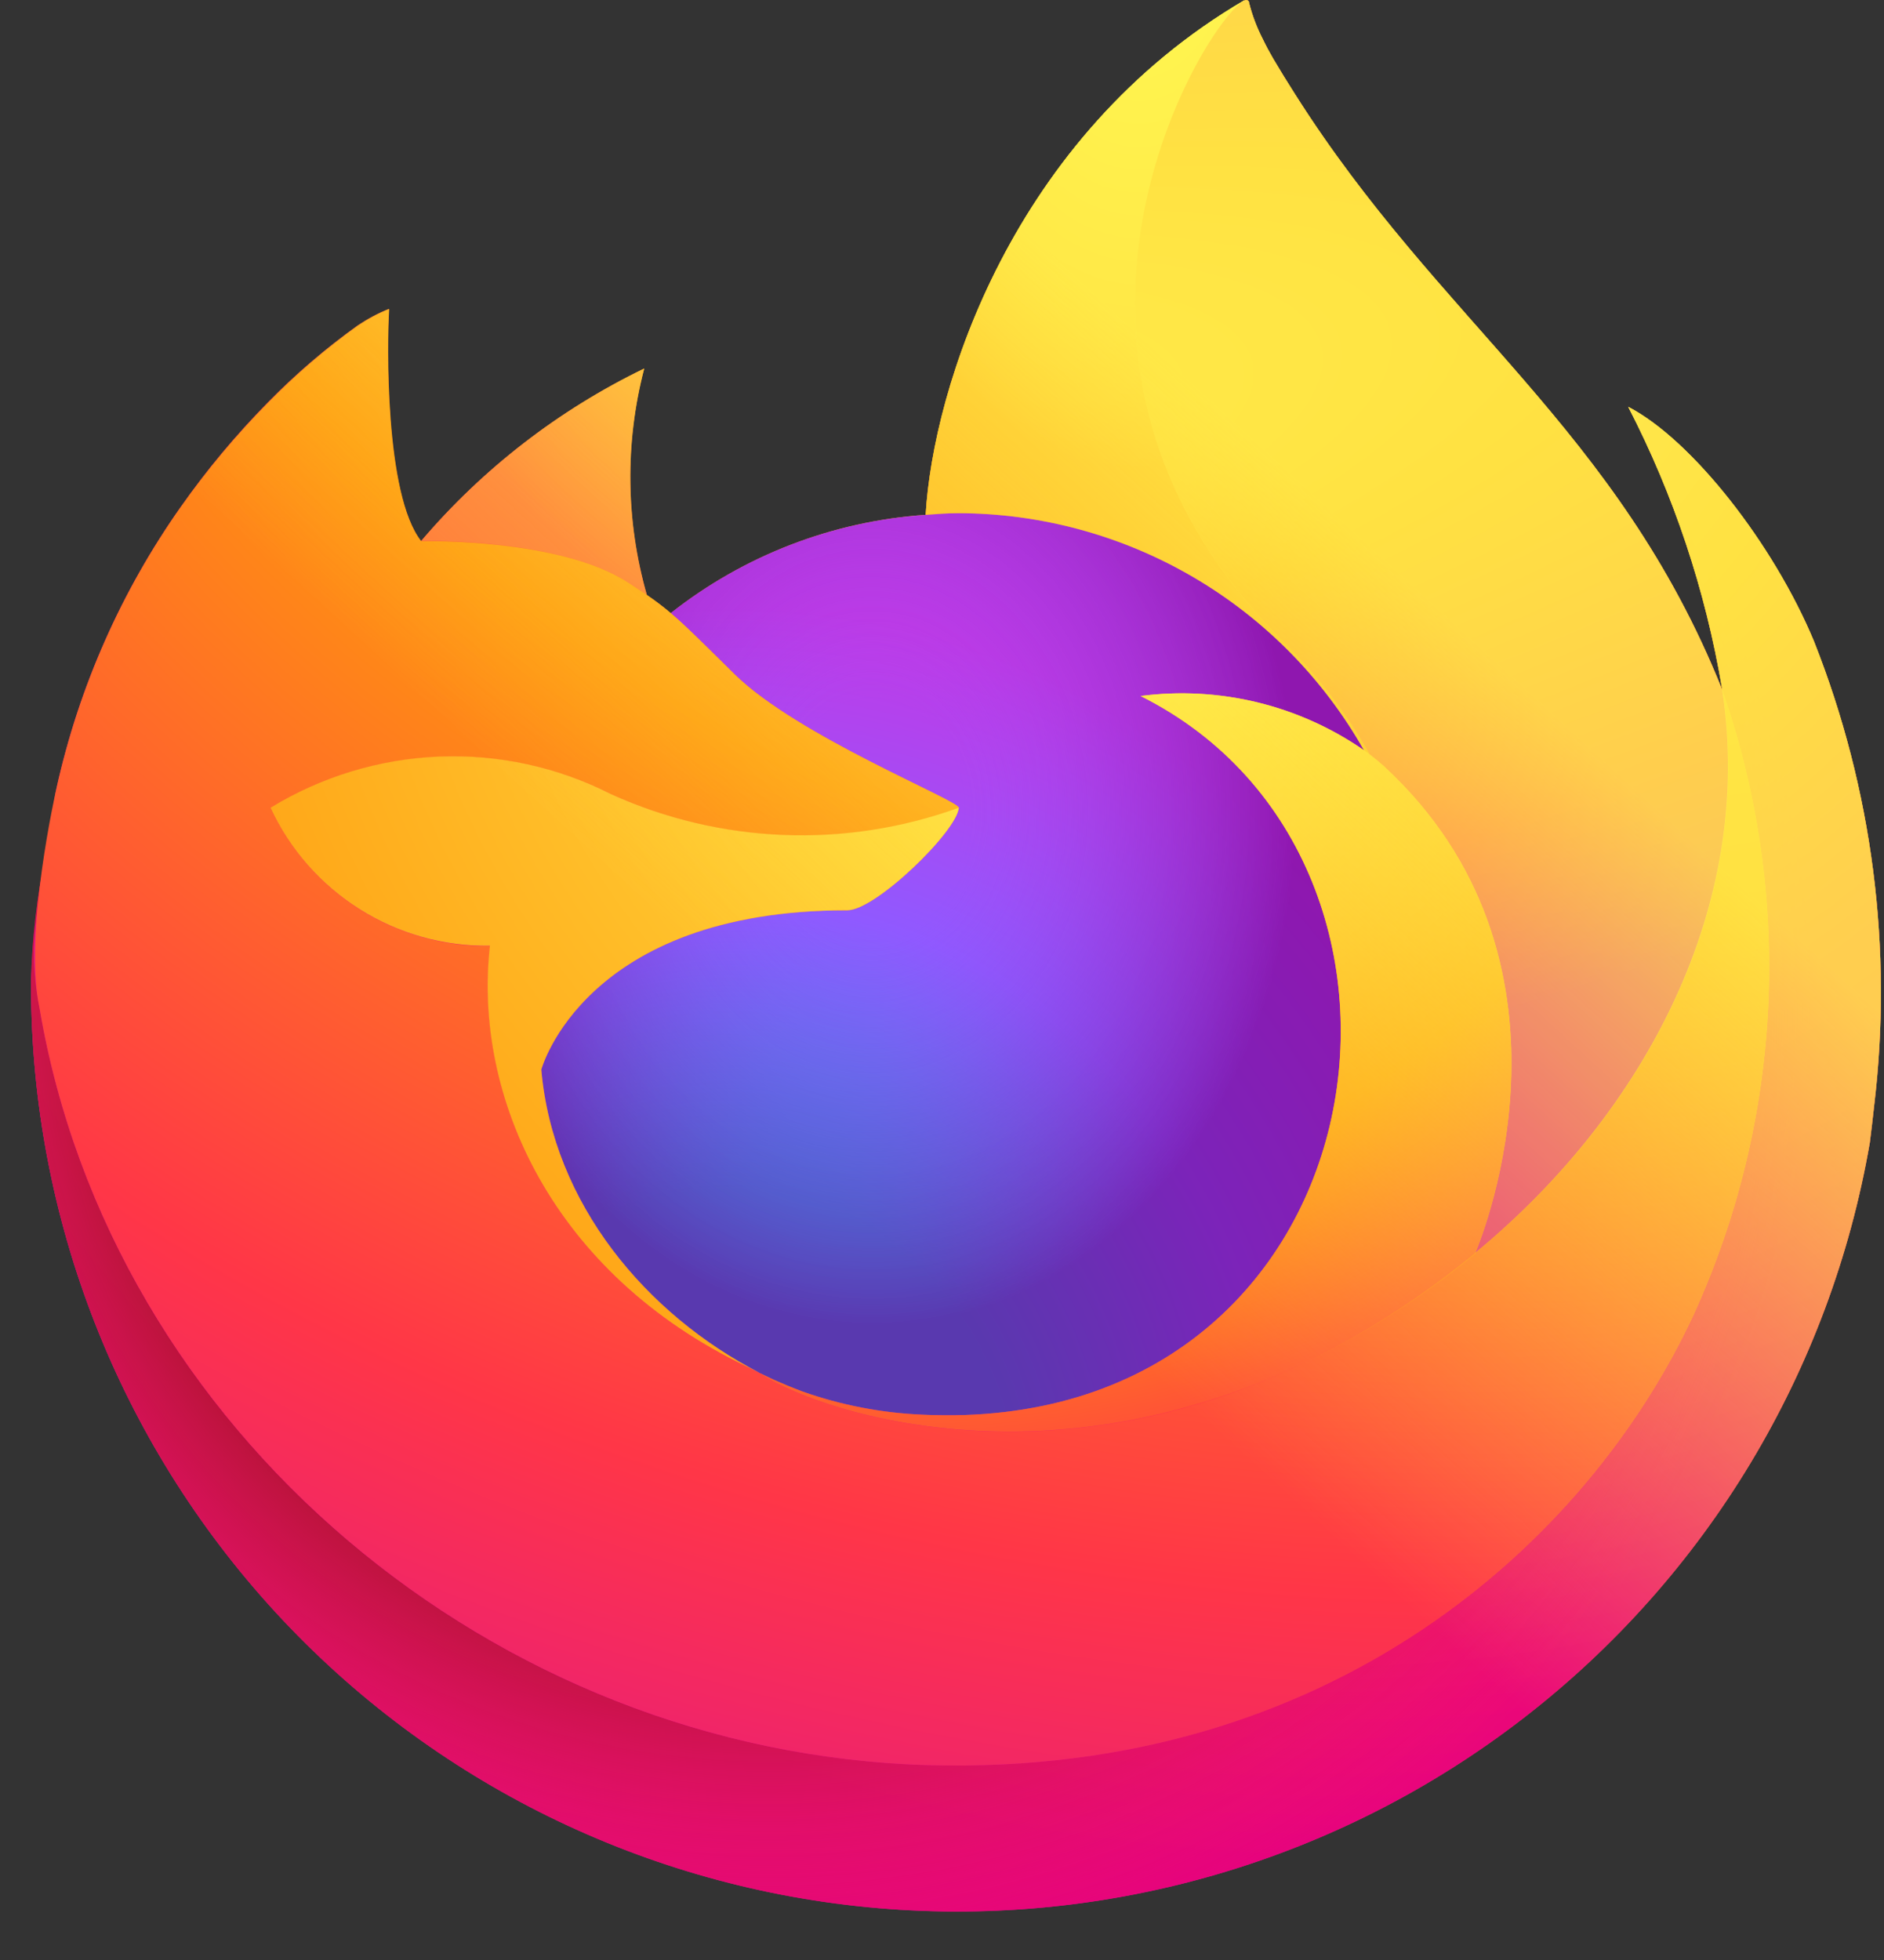<svg width="25" height="26" viewBox="0 0 25 26" fill="none" xmlns="http://www.w3.org/2000/svg">
<rect x="0" y="0" width="25" height="26" fill="#333333" stroke="none"/>
<path d="M24.071 8.507C23.537 7.222 22.454 5.835 21.606 5.397C22.211 6.568 22.63 7.826 22.85 9.127L22.852 9.147C21.463 5.683 19.107 4.287 17.182 1.245C17.083 1.09 16.986 0.933 16.893 0.775C16.845 0.692 16.799 0.607 16.758 0.521C16.678 0.366 16.616 0.203 16.574 0.034C16.574 0.026 16.572 0.019 16.566 0.013C16.561 0.007 16.554 0.003 16.546 0.003C16.539 0 16.531 0 16.523 0.003C16.522 0.003 16.519 0.005 16.517 0.006C16.515 0.007 16.511 0.01 16.508 0.011L16.513 0.003C13.426 1.81 12.379 5.156 12.283 6.829C11.05 6.914 9.871 7.368 8.901 8.133C8.8 8.047 8.694 7.967 8.584 7.892C8.304 6.912 8.292 5.875 8.549 4.889C7.416 5.438 6.408 6.216 5.591 7.175H5.585C5.098 6.557 5.133 4.522 5.161 4.097C5.017 4.154 4.879 4.228 4.75 4.314C4.32 4.621 3.918 4.966 3.549 5.343C3.129 5.77 2.744 6.231 2.4 6.722V6.724V6.721C1.61 7.841 1.05 9.107 0.752 10.445L0.735 10.526C0.69 10.781 0.65 11.037 0.614 11.293C0.614 11.302 0.613 11.311 0.612 11.32C0.504 11.879 0.437 12.445 0.412 13.014V13.078C0.415 16.155 1.572 19.119 3.654 21.384C5.736 23.649 8.593 25.051 11.659 25.312C14.725 25.573 17.777 24.675 20.212 22.794C22.648 20.914 24.289 18.188 24.812 15.156C24.833 14.997 24.85 14.84 24.868 14.68C25.121 12.588 24.847 10.466 24.071 8.507V8.507ZM9.907 18.126C9.965 18.154 10.018 18.184 10.078 18.21L10.086 18.215C10.026 18.187 9.967 18.157 9.907 18.126V18.126ZM22.853 9.15V9.138L22.855 9.151L22.853 9.15Z" fill="url(#paint0_linear_4043_40695)"/>
<path d="M24.071 8.508C23.537 7.223 22.454 5.836 21.606 5.397C22.211 6.569 22.63 7.827 22.85 9.128V9.139L22.852 9.152C23.799 11.863 23.663 14.834 22.47 17.446C21.061 20.468 17.652 23.566 12.316 23.415C6.55 23.252 1.472 18.973 0.523 13.369C0.35 12.486 0.523 12.038 0.61 11.319C0.491 11.877 0.425 12.445 0.412 13.015V13.079C0.415 16.155 1.572 19.119 3.654 21.385C5.736 23.65 8.593 25.052 11.659 25.313C14.725 25.574 17.777 24.675 20.212 22.795C22.648 20.915 24.289 18.189 24.812 15.157C24.833 14.998 24.85 14.841 24.868 14.681C25.121 12.589 24.847 10.467 24.071 8.508V8.508Z" fill="url(#paint1_radial_4043_40695)"/>
<path d="M24.071 8.508C23.537 7.223 22.454 5.836 21.606 5.397C22.211 6.569 22.63 7.827 22.85 9.128V9.139L22.852 9.152C23.799 11.863 23.663 14.834 22.47 17.446C21.061 20.468 17.652 23.566 12.316 23.415C6.55 23.252 1.472 18.973 0.523 13.369C0.35 12.486 0.523 12.038 0.61 11.319C0.491 11.877 0.425 12.445 0.412 13.015V13.079C0.415 16.155 1.572 19.119 3.654 21.385C5.736 23.65 8.593 25.052 11.659 25.313C14.725 25.574 17.777 24.675 20.212 22.795C22.648 20.915 24.289 18.189 24.812 15.157C24.833 14.998 24.85 14.841 24.868 14.681C25.121 12.589 24.847 10.467 24.071 8.508V8.508Z" fill="url(#paint2_radial_4043_40695)"/>
<path d="M18.099 9.952C18.126 9.971 18.151 9.989 18.175 10.008C17.867 9.461 17.483 8.96 17.034 8.52C13.215 4.699 16.033 0.237 16.508 0.01L16.513 0.003C13.426 1.81 12.379 5.156 12.283 6.83C12.426 6.82 12.568 6.808 12.715 6.808C13.81 6.81 14.885 7.102 15.831 7.654C16.776 8.206 17.559 8.999 18.099 9.952V9.952Z" fill="url(#paint3_radial_4043_40695)"/>
<path d="M12.722 10.715C12.702 11.021 11.622 12.075 11.245 12.075C7.75 12.075 7.183 14.189 7.183 14.189C7.338 15.969 8.578 17.435 10.077 18.21C10.146 18.245 10.215 18.278 10.285 18.309C10.405 18.363 10.525 18.412 10.646 18.457C11.16 18.639 11.699 18.743 12.245 18.766C18.369 19.053 19.556 11.441 15.136 9.233C16.179 9.097 17.235 9.353 18.099 9.952C17.559 8.999 16.776 8.206 15.831 7.654C14.885 7.102 13.81 6.81 12.714 6.808C12.569 6.808 12.426 6.82 12.283 6.83C11.05 6.914 9.871 7.368 8.901 8.133C9.088 8.292 9.3 8.503 9.745 8.942C10.579 9.764 12.718 10.615 12.722 10.715Z" fill="url(#paint4_radial_4043_40695)"/>
<path d="M12.722 10.715C12.702 11.021 11.622 12.075 11.245 12.075C7.75 12.075 7.183 14.189 7.183 14.189C7.338 15.969 8.578 17.435 10.077 18.21C10.146 18.245 10.215 18.278 10.285 18.309C10.405 18.363 10.525 18.412 10.646 18.457C11.16 18.639 11.699 18.743 12.245 18.766C18.369 19.053 19.556 11.441 15.136 9.233C16.179 9.097 17.235 9.353 18.099 9.952C17.559 8.999 16.776 8.206 15.831 7.654C14.885 7.102 13.81 6.81 12.714 6.808C12.569 6.808 12.426 6.82 12.283 6.83C11.05 6.914 9.871 7.368 8.901 8.133C9.088 8.292 9.3 8.503 9.745 8.942C10.579 9.764 12.718 10.615 12.722 10.715Z" fill="url(#paint5_radial_4043_40695)"/>
<path d="M8.328 7.724C8.413 7.778 8.498 7.835 8.581 7.892C8.301 6.912 8.289 5.875 8.547 4.889C7.413 5.438 6.406 6.216 5.589 7.175C5.649 7.173 7.431 7.141 8.328 7.724V7.724Z" fill="url(#paint6_radial_4043_40695)"/>
<path d="M0.524 13.369C1.473 18.973 6.552 23.252 12.318 23.415C17.654 23.566 21.063 20.468 22.472 17.446C23.664 14.834 23.801 11.863 22.854 9.152V9.14C22.854 9.131 22.852 9.126 22.854 9.129L22.856 9.149C23.292 11.996 21.845 14.753 19.581 16.618L19.574 16.634C15.164 20.225 10.944 18.801 10.09 18.219C10.03 18.191 9.971 18.161 9.911 18.13C7.34 16.901 6.278 14.559 6.505 12.55C5.895 12.559 5.295 12.39 4.779 12.066C4.262 11.741 3.851 11.273 3.594 10.719C4.269 10.305 5.039 10.071 5.83 10.04C6.621 10.008 7.406 10.179 8.112 10.537C9.568 11.198 11.224 11.263 12.726 10.719C12.722 10.619 10.583 9.767 9.749 8.946C9.304 8.507 9.092 8.295 8.905 8.137C8.803 8.051 8.698 7.971 8.588 7.896C8.504 7.839 8.419 7.783 8.334 7.728C7.438 7.145 5.655 7.177 5.596 7.179H5.59C5.103 6.561 5.138 4.526 5.165 4.101C5.021 4.158 4.884 4.232 4.755 4.318C4.325 4.625 3.923 4.97 3.554 5.347C3.132 5.773 2.746 6.233 2.401 6.722V6.724V6.722C1.611 7.842 1.05 9.108 0.752 10.445C0.746 10.471 0.309 12.379 0.524 13.369V13.369Z" fill="url(#paint7_radial_4043_40695)"/>
<path d="M17.034 8.519C17.483 8.96 17.867 9.461 18.176 10.009C18.24 10.057 18.301 10.107 18.36 10.16C21.146 12.729 19.686 16.359 19.578 16.617C21.841 14.753 23.287 11.995 22.853 9.149C21.463 5.683 19.107 4.287 17.182 1.245C17.083 1.09 16.986 0.933 16.893 0.775C16.844 0.692 16.799 0.607 16.757 0.521C16.677 0.366 16.616 0.203 16.574 0.034C16.574 0.026 16.571 0.019 16.566 0.013C16.561 0.007 16.554 0.003 16.546 0.003C16.539 0 16.531 0 16.523 0.003C16.521 0.003 16.519 0.005 16.517 0.006C16.515 0.007 16.511 0.01 16.508 0.011C16.033 0.236 13.214 4.699 17.034 8.519Z" fill="url(#paint8_radial_4043_40695)"/>
<path d="M18.358 10.159C18.299 10.106 18.238 10.056 18.174 10.008C18.149 9.99 18.124 9.971 18.098 9.952C17.233 9.353 16.177 9.097 15.135 9.233C19.555 11.443 18.369 19.053 12.243 18.766C11.698 18.744 11.159 18.64 10.644 18.457C10.524 18.412 10.404 18.363 10.284 18.31C10.214 18.278 10.145 18.245 10.076 18.211L10.085 18.216C10.939 18.799 15.158 20.224 19.569 16.631L19.576 16.615C19.686 16.358 21.146 12.727 18.358 10.159V10.159Z" fill="url(#paint9_radial_4043_40695)"/>
<path d="M7.183 14.189C7.183 14.189 7.75 12.075 11.245 12.075C11.622 12.075 12.703 11.021 12.722 10.715C11.22 11.259 9.564 11.194 8.108 10.534C7.402 10.175 6.617 10.004 5.826 10.036C5.035 10.068 4.265 10.302 3.59 10.715C3.846 11.269 4.258 11.737 4.775 12.062C5.291 12.387 5.891 12.555 6.501 12.546C6.274 14.555 7.336 16.898 9.907 18.127C9.964 18.154 10.018 18.184 10.077 18.21C8.577 17.435 7.338 15.969 7.183 14.189V14.189Z" fill="url(#paint10_radial_4043_40695)"/>
<path d="M24.071 8.507C23.537 7.222 22.454 5.835 21.606 5.397C22.211 6.568 22.63 7.826 22.85 9.127L22.852 9.147C21.463 5.683 19.107 4.287 17.182 1.245C17.083 1.09 16.986 0.933 16.893 0.775C16.845 0.692 16.799 0.607 16.758 0.521C16.678 0.366 16.616 0.203 16.574 0.034C16.574 0.026 16.572 0.019 16.566 0.013C16.561 0.007 16.554 0.003 16.546 0.003C16.539 0 16.531 0 16.523 0.003C16.522 0.003 16.519 0.005 16.517 0.006C16.515 0.007 16.511 0.01 16.508 0.011L16.513 0.003C13.426 1.81 12.379 5.156 12.283 6.829C12.426 6.819 12.568 6.807 12.714 6.807C13.81 6.809 14.885 7.101 15.831 7.654C16.776 8.206 17.559 8.999 18.099 9.952C17.235 9.353 16.179 9.097 15.136 9.232C19.556 11.442 18.37 19.053 12.245 18.765C11.699 18.743 11.16 18.639 10.646 18.457C10.525 18.412 10.405 18.363 10.285 18.309C10.215 18.278 10.146 18.245 10.078 18.21L10.086 18.215C10.026 18.187 9.967 18.157 9.907 18.126C9.965 18.154 10.018 18.184 10.078 18.21C8.577 17.435 7.338 15.968 7.183 14.188C7.183 14.188 7.75 12.075 11.245 12.075C11.622 12.075 12.703 11.02 12.723 10.714C12.718 10.615 10.579 9.763 9.745 8.942C9.3 8.503 9.088 8.291 8.901 8.133C8.8 8.047 8.694 7.967 8.584 7.892C8.304 6.912 8.292 5.875 8.549 4.889C7.416 5.438 6.408 6.216 5.591 7.175H5.585C5.098 6.557 5.133 4.522 5.161 4.097C5.017 4.154 4.879 4.228 4.75 4.314C4.32 4.621 3.918 4.966 3.549 5.343C3.129 5.77 2.744 6.231 2.4 6.722V6.724V6.721C1.61 7.841 1.05 9.107 0.752 10.445L0.735 10.526C0.712 10.634 0.608 11.183 0.593 11.301C0.593 11.31 0.593 11.292 0.593 11.301C0.499 11.868 0.438 12.44 0.412 13.014V13.078C0.415 16.155 1.572 19.119 3.654 21.384C5.736 23.649 8.593 25.051 11.659 25.312C14.725 25.573 17.777 24.675 20.212 22.794C22.648 20.914 24.289 18.188 24.812 15.156C24.833 14.997 24.85 14.84 24.868 14.68C25.121 12.588 24.847 10.466 24.071 8.507V8.507ZM22.852 9.138L22.854 9.151L22.852 9.138Z" fill="url(#paint11_linear_4043_40695)"/>
<defs>
<linearGradient id="paint0_linear_4043_40695" x1="21.83" y1="3.931" x2="2.103" y2="22.968" gradientUnits="userSpaceOnUse">
<stop offset="0.05" stop-color="#FFF44F"/>
<stop offset="0.37" stop-color="#FF980E"/>
<stop offset="0.53" stop-color="#FF3647"/>
<stop offset="0.7" stop-color="#E31587"/>
</linearGradient>
<radialGradient id="paint1_radial_4043_40695" cx="0" cy="0" r="1" gradientUnits="userSpaceOnUse" gradientTransform="translate(17.55 2.864) scale(25.137 25.549)">
<stop offset="0.13" stop-color="#FFBD4F"/>
<stop offset="0.28" stop-color="#FF980E"/>
<stop offset="0.47" stop-color="#FF3750"/>
<stop offset="0.78" stop-color="#EB0878"/>
<stop offset="0.86" stop-color="#E50080"/>
</radialGradient>
<radialGradient id="paint2_radial_4043_40695" cx="0" cy="0" r="1" gradientUnits="userSpaceOnUse" gradientTransform="translate(10.229 13.381) scale(25.765 25.549)">
<stop offset="0.3" stop-color="#960E18"/>
<stop offset="0.35" stop-color="#B11927" stop-opacity="0.74"/>
<stop offset="0.43" stop-color="#DB293D" stop-opacity="0.34"/>
<stop offset="0.5" stop-color="#F5334B" stop-opacity="0.09"/>
<stop offset="0.53" stop-color="#FF3750" stop-opacity="0"/>
</radialGradient>
<radialGradient id="paint3_radial_4043_40695" cx="0" cy="0" r="1" gradientUnits="userSpaceOnUse" gradientTransform="translate(15.111 -1.198) scale(8.25 14.007)">
<stop offset="0.13" stop-color="#FFF44F"/>
<stop offset="0.53" stop-color="#FF980E"/>
</radialGradient>
<radialGradient id="paint4_radial_4043_40695" cx="0" cy="0" r="1" gradientUnits="userSpaceOnUse" gradientTransform="translate(9.667 19.983) scale(10.916 11.966)">
<stop offset="0.35" stop-color="#3A8EE6"/>
<stop offset="0.67" stop-color="#9059FF"/>
<stop offset="1" stop-color="#C139E6"/>
</radialGradient>
<radialGradient id="paint5_radial_4043_40695" cx="0" cy="0" r="1" gradientUnits="userSpaceOnUse" gradientTransform="translate(11.573 10.756) scale(5.796 7.06)">
<stop offset="0.21" stop-color="#9059FF" stop-opacity="0"/>
<stop offset="0.97" stop-color="#6E008B" stop-opacity="0.6"/>
</radialGradient>
<radialGradient id="paint6_radial_4043_40695" cx="0" cy="0" r="1" gradientUnits="userSpaceOnUse" gradientTransform="translate(11.873 1.885) scale(8.678 8.711)">
<stop offset="0.1" stop-color="#FFE226"/>
<stop offset="0.79" stop-color="#FF7139"/>
</radialGradient>
<radialGradient id="paint7_radial_4043_40695" cx="0" cy="0" r="1" gradientUnits="userSpaceOnUse" gradientTransform="translate(19.795 -3.821) scale(41.422 34.776)">
<stop offset="0.11" stop-color="#FFF44F"/>
<stop offset="0.46" stop-color="#FF980E"/>
<stop offset="0.72" stop-color="#FF3647"/>
<stop offset="0.9" stop-color="#E31587"/>
</radialGradient>
<radialGradient id="paint8_radial_4043_40695" cx="0" cy="0" r="1" gradientUnits="userSpaceOnUse" gradientTransform="translate(4.764 7.399) rotate(77.395) scale(13.146 56.873)">
<stop stop-color="#FFF44F"/>
<stop offset="0.3" stop-color="#FF980E"/>
<stop offset="0.57" stop-color="#FF3647"/>
<stop offset="0.74" stop-color="#E31587"/>
</radialGradient>
<radialGradient id="paint9_radial_4043_40695" cx="0" cy="0" r="1" gradientUnits="userSpaceOnUse" gradientTransform="translate(11.962 5.035) scale(23.791 23.346)">
<stop offset="0.14" stop-color="#FFF44F"/>
<stop offset="0.48" stop-color="#FF980E"/>
<stop offset="0.66" stop-color="#FF3647"/>
<stop offset="0.9" stop-color="#E31587"/>
</radialGradient>
<radialGradient id="paint10_radial_4043_40695" cx="0" cy="0" r="1" gradientUnits="userSpaceOnUse" gradientTransform="translate(18.138 6.375) scale(28.592 25.605)">
<stop offset="0.09" stop-color="#FFF44F"/>
<stop offset="0.63" stop-color="#FF980E"/>
</radialGradient>
<linearGradient id="paint11_linear_4043_40695" x1="20.05" y1="3.551" x2="4.276" y2="20.792" gradientUnits="userSpaceOnUse">
<stop offset="0.17" stop-color="#FFF44F" stop-opacity="0.8"/>
<stop offset="0.6" stop-color="#FFF44F" stop-opacity="0"/>
</linearGradient>
</defs>
</svg>
